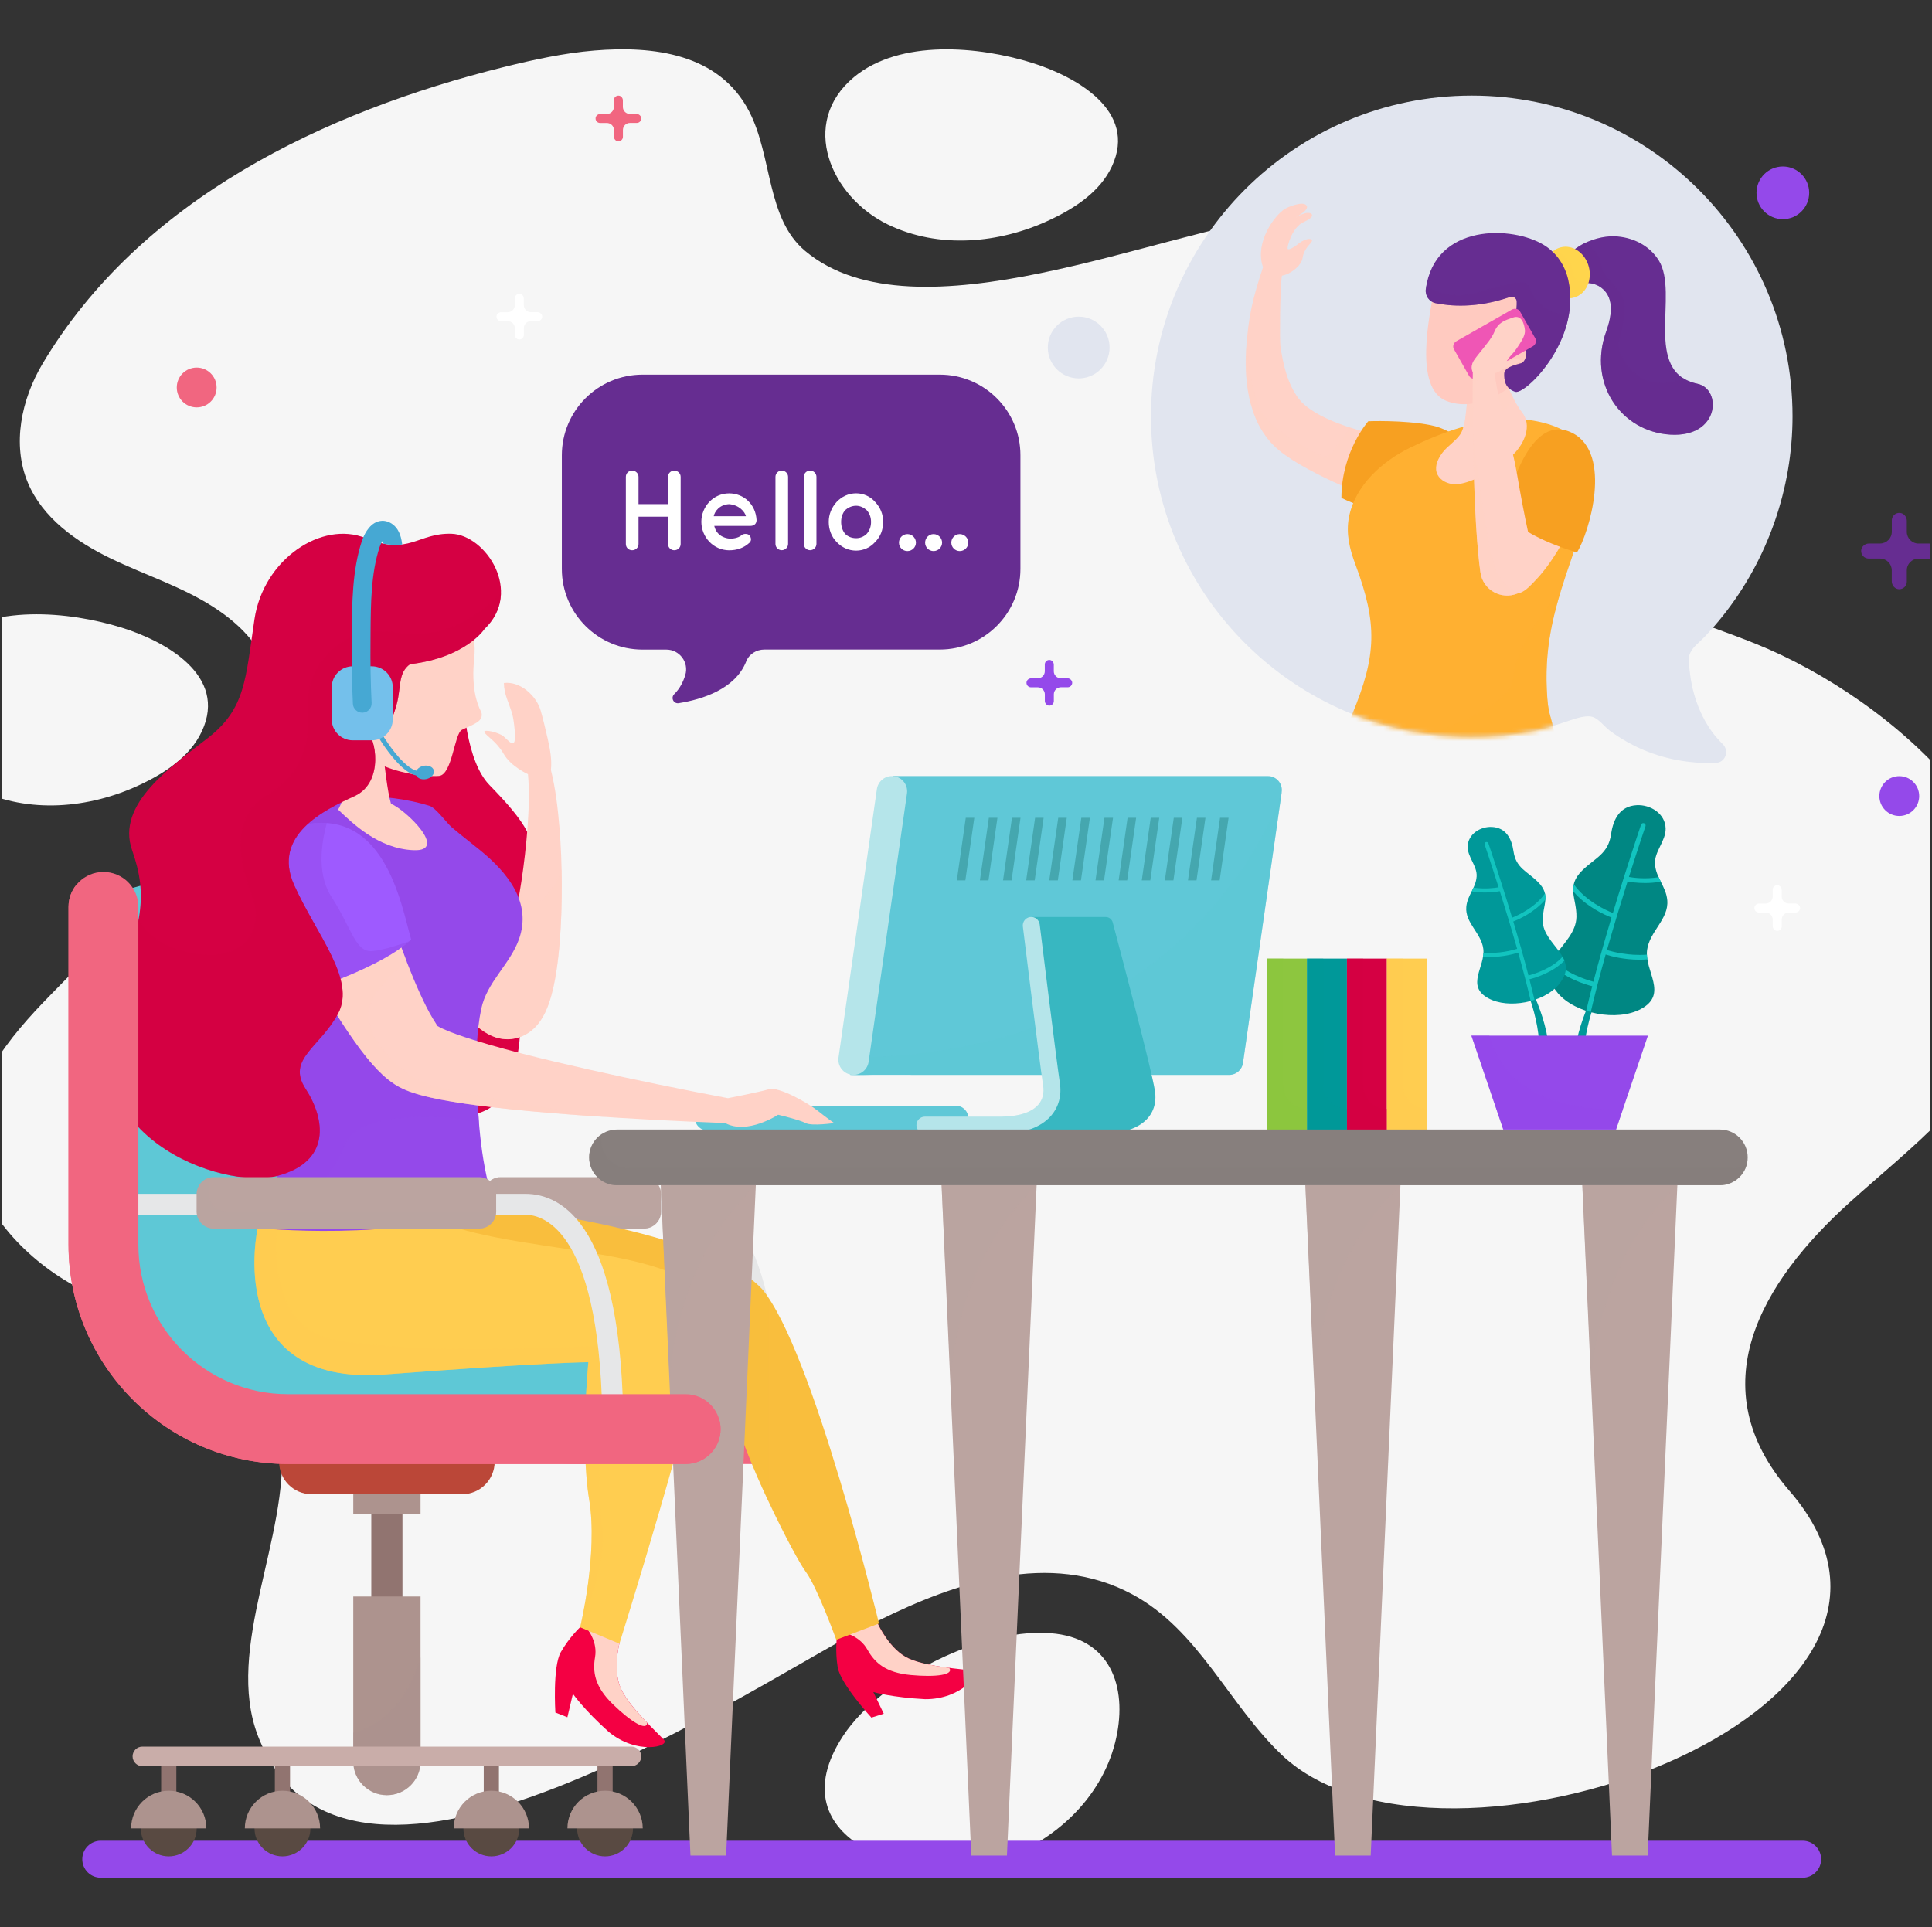 <?xml version="1.0" encoding="UTF-8"?> <svg xmlns="http://www.w3.org/2000/svg" width="421" height="420" viewBox="0 0 421 420" fill="none"><rect x="0" y="0" width="421" height="420" fill="#333333" stroke="none"/><g clip-path="url(#clip0_4510_10606)"><g clip-path="url(#clip1_4510_10606)"><path d="M382.549 140.3C370.299 135.36 357.229 131.93 346.379 124.4C318.169 104.83 343.709 62.77 310.279 49.82C300.749 46.13 290.189 46.05 280.019 47.13C253.299 49.97 199.539 74.84 175.469 54.71C166.959 47.59 168.349 34.14 163.249 24.29C156.679 11.6 142.279 9.97 129.519 11.02C122.889 11.57 116.299 13.01 109.829 14.61C70.719 24.3 30.589 43.45 9.269 79.28C4.649 87.04 2.579 96.87 6.069 105.2C9.279 112.88 16.579 118.06 24.069 121.69C31.559 125.32 39.619 127.84 46.599 132.36C70.459 147.81 57.009 169.84 41.719 185.46C31.449 195.95 21.189 206.45 10.919 216.94C2.109 225.94 -7.611 237.35 -6.241 250.85C-4.981 263.29 5.299 274.09 15.729 279.95C33.329 289.83 58.979 288.78 61.299 314.46C63.139 334.9 48.789 359.22 56.249 378.45C75.739 428.67 165.009 366.3 191.339 353.26C208.309 344.85 228.739 337.84 246.709 347.47C261.209 355.23 267.789 371.55 279.339 382.51C313.799 415.19 431.989 373.48 389.929 324.92C370.409 302.38 383.509 279.66 403.189 261.95C416.529 249.94 431.999 238.58 437.919 221.64C450.649 185.29 412.389 152.32 382.549 140.3Z" fill="#F6F6F6"></path><path d="M224.86 13.691C234.39 16.661 247.95 24.141 242.29 36.271C239.7 41.811 234.21 45.391 228.67 47.981C217.75 53.091 204.5 54.311 193.41 48.901C181.03 42.871 174.06 26.831 186.08 16.821C196.11 8.481 213.34 10.101 224.86 13.691Z" fill="#F6F6F6"></path><path d="M26.559 136.81C36.089 139.78 49.649 147.26 43.989 159.39C41.399 164.93 35.909 168.51 30.369 171.1C19.449 176.21 6.199 177.43 -4.891 172.02C-17.271 165.99 -24.241 149.95 -12.221 139.94C-2.181 131.6 15.039 133.22 26.559 136.81Z" fill="#F6F6F6"></path><path d="M230.068 356.069C242.638 357.639 245.778 368.679 243.008 379.739C239.928 392.029 229.668 401.469 217.848 405.359C199.418 411.419 168.678 401.249 183.718 378.339C191.988 365.739 214.898 354.179 230.068 356.069Z" fill="#F6F6F6"></path><path d="M392.81 409.24H21.96C19.73 409.24 17.93 407.44 17.93 405.21C17.93 402.98 19.73 401.18 21.96 401.18H392.81C395.04 401.18 396.84 402.98 396.84 405.21C396.84 407.43 395.04 409.24 392.81 409.24Z" fill="#9449EA"></path><path d="M368.289 142.36C368.899 140.96 370.299 140.02 371.499 138.75C372.869 137.3 374.179 135.8 375.419 134.24C385.219 121.93 390.609 106.47 390.609 90.74C390.609 52.14 359.319 20.84 320.709 20.84C282.109 20.84 250.809 52.13 250.809 90.74C250.809 129.34 282.099 160.64 320.709 160.64C325.429 160.64 330.149 160.16 334.779 159.21C336.819 158.79 338.779 158.08 340.759 157.46C342.429 156.94 345.179 155.78 346.949 156.23C348.309 156.57 349.679 158.44 350.829 159.29C352.459 160.49 354.189 161.56 355.999 162.47C361.509 165.24 367.719 166.5 373.869 166.28C375.979 166.21 376.909 163.65 375.389 162.17C371.849 158.73 369.699 154.11 368.679 149.32C368.319 147.63 368.159 145.95 368.009 144.24C367.939 143.51 368.059 142.9 368.289 142.36Z" fill="#E1E5EF"></path><mask id="mask0_4510_10606" style="mask-type:luminance" maskUnits="userSpaceOnUse" x="250" y="20" width="141" height="147"><path d="M368.289 142.36C368.899 140.96 370.299 140.02 371.499 138.75C372.869 137.3 374.179 135.8 375.419 134.24C385.219 121.93 390.609 106.47 390.609 90.74C390.609 52.14 359.319 20.84 320.709 20.84C282.109 20.84 250.809 52.13 250.809 90.74C250.809 129.34 282.099 160.64 320.709 160.64C325.429 160.64 330.149 160.16 334.779 159.21C336.819 158.79 338.779 158.08 340.759 157.46C342.429 156.94 345.179 155.78 346.949 156.23C348.309 156.57 349.679 158.44 350.829 159.29C352.459 160.49 354.189 161.56 355.999 162.47C361.509 165.24 367.719 166.5 373.869 166.28C375.979 166.21 376.909 163.65 375.389 162.17C371.849 158.73 369.699 154.11 368.679 149.32C368.319 147.63 368.159 145.95 368.009 144.24C367.939 143.51 368.059 142.9 368.289 142.36Z" fill="white"></path></mask><g mask="url(#mask0_4510_10606)"><path d="M340.138 59.971C340.038 54.451 347.158 51.351 351.768 51.501C355.638 51.631 359.358 53.401 361.448 56.731C366.008 64.021 357.768 81.101 369.918 83.651C375.218 84.771 374.788 95.361 363.988 94.731C353.178 94.091 345.958 83.501 349.998 72.261C351.088 69.221 351.978 65.031 348.988 62.741C347.368 61.501 344.998 61.331 343.208 62.331C342.698 62.621 342.138 63.011 341.568 62.861C341.158 62.751 340.868 62.391 340.668 62.011C340.318 61.341 340.148 60.651 340.138 59.971Z" fill="#662D91"></path><path opacity="0.5" d="M369.917 83.651C368.647 83.381 367.617 82.951 366.757 82.391C357.477 86.611 352.007 77.371 352.787 74.341C353.577 71.281 355.277 66.391 352.607 63.231C349.927 60.071 349.137 59.281 348.717 56.971C348.377 55.111 346.387 53.521 345.397 52.951C343.417 53.911 341.667 55.321 340.777 57.141C341.497 57.731 342.057 58.311 342.197 58.851C342.397 59.641 342.817 60.861 343.317 62.281C345.087 61.351 347.397 61.521 348.987 62.741C351.977 65.031 351.087 69.221 349.997 72.261C345.967 83.491 353.177 94.091 363.987 94.731C374.787 95.371 375.217 84.771 369.917 83.651Z" fill="#662D91"></path><path d="M346.229 58.191C346.999 61.221 345.499 64.211 342.879 64.871C340.259 65.531 337.519 63.621 336.749 60.591C335.979 57.561 337.479 54.571 340.099 53.911C342.719 53.241 345.459 55.161 346.229 58.191Z" fill="#FFD54C"></path><path opacity="0.5" d="M342.878 64.87C344.668 64.42 345.908 62.87 346.288 60.97C345.038 61.72 343.188 61.49 342.878 59.39C342.528 57.03 340.178 55.17 339.098 54.32C337.128 55.41 336.098 57.98 336.758 60.59C337.518 63.62 340.258 65.53 342.878 64.87Z" fill="#FFD54C"></path><path d="M310.089 105.84C310.979 104.56 311.759 103.19 312.179 101.69C313.599 96.55 310.609 96.68 306.659 96.061C303.439 95.55 300.269 94.921 297.239 94.091C293.099 93.001 285.769 90.501 283.049 86.951C280.549 83.68 279.569 79.341 279.009 75.341C278.859 74.3 278.899 63.011 279.339 60.09C280.179 59.92 280.779 59.6 280.779 59.6C280.779 59.6 283.559 58.27 283.869 56.1C283.999 55.2 284.459 54.38 284.999 53.66C285.309 53.24 286.489 52.35 285.529 52.1C284.899 51.941 283.679 52.531 283.209 52.92C282.139 53.8 280.679 54.7 280.579 54.181C280.479 53.66 281.589 49.49 284.079 48.401C286.569 47.31 286.119 46.45 285.089 46.391C284.059 46.331 282.339 47.401 282.339 47.401C282.979 46.941 285.539 45.63 284.619 44.7C283.779 43.84 280.699 45.081 279.959 45.55C277.709 46.971 273.469 52.791 275.139 57.98C275.169 58.05 275.209 58.1 275.249 58.16C272.989 65.02 271.999 68.921 271.549 76.38C271.369 80.1 271.489 83.981 272.579 88.061C273.139 90.091 273.939 92.191 275.249 94.201C275.919 95.201 276.669 96.171 277.559 97.061C278.419 97.93 279.539 98.82 280.299 99.311C283.679 101.74 289.589 104.63 293.029 106.09C296.479 107.56 299.939 108.77 303.419 109.82C306.129 110.65 308.079 108.61 309.599 106.54C309.749 106.32 309.919 106.08 310.089 105.84Z" fill="#FFD2C7"></path><path opacity="0.5" d="M294.208 93.201C292.218 95.651 289.768 100.201 288.288 99.441C286.378 98.471 280.348 95.861 276.088 91.321C271.858 86.821 271.778 73.341 271.778 73.131C271.678 74.151 271.588 75.231 271.518 76.401C271.338 80.121 271.458 84.001 272.548 88.081C273.108 90.111 273.908 92.211 275.218 94.221C275.888 95.221 276.638 96.191 277.528 97.081C278.388 97.951 279.508 98.841 280.268 99.331C283.648 101.761 289.558 104.651 292.998 106.111C295.198 107.051 297.398 107.871 299.598 108.621C301.268 107.221 302.548 105.791 302.978 104.531C304.148 101.131 303.778 97.661 303.038 95.421C301.058 95.041 299.108 94.601 297.218 94.091C296.338 93.861 295.308 93.561 294.208 93.201Z" fill="#FFD2C7"></path><path d="M318.969 96.829C317.159 94.6 314.509 93.189 311.689 92.65C305.759 91.499 298.159 91.809 298.159 91.809C298.159 91.809 292.309 98.379 292.309 108.52C298.109 111.4 308.619 113.65 312.449 112.93C320.069 111.5 324.099 103.15 318.969 96.829Z" fill="#F7A021"></path><path d="M293.166 170.751C293.016 170.591 292.896 170.391 292.816 170.151C291.816 167.051 293.466 158.561 294.686 155.611C299.966 142.811 300.216 136.001 295.336 122.971C294.096 119.661 293.266 116.291 293.946 112.751C295.276 105.801 301.216 100.511 307.326 97.541C314.286 94.161 322.286 91.271 330.066 91.331C334.206 91.361 339.076 92.441 342.496 94.891C345.666 97.161 345.206 101.771 345.096 105.461C344.936 111.041 344.246 116.551 342.416 121.851C339.016 131.661 336.586 139.671 337.056 150.211C337.336 156.601 337.966 154.961 338.916 161.281C339.836 167.381 341.986 171.151 334.606 171.301C327.256 171.451 319.876 171.341 312.526 171.341C306.256 171.341 304.376 171.341 298.106 171.341C296.546 171.331 294.156 171.801 293.166 170.751Z" fill="#FFB031"></path><path d="M319.946 80.689C320.036 83.079 319.906 85.51 319.656 87.879C319.446 89.829 319.336 92.34 318.496 94.139C317.716 95.82 315.496 97.07 314.326 98.65C313.406 99.889 312.626 101.449 313.046 102.929C313.456 104.379 314.956 105.309 316.446 105.489C317.936 105.659 319.436 105.209 320.836 104.659C324.156 103.369 327.286 101.509 329.816 98.99C332.116 96.7 333.966 92.74 331.636 89.82C329.486 87.129 326.626 79.969 326.626 78.299C326.626 76.629 319.946 80.689 319.946 80.689Z" fill="#FFD2C7"></path><path d="M343.338 101.711C343.308 101.671 343.268 101.641 343.238 101.601C341.958 100.201 340.508 98.871 338.748 98.311C332.958 96.501 331.018 105.631 329.428 109.771C327.878 113.801 326.668 118.051 324.878 121.971C323.008 126.061 327.448 129.651 330.688 129.341C332.078 129.211 333.438 127.681 334.358 126.731C336.258 124.791 337.878 122.551 339.318 120.221C341.078 117.361 342.558 114.291 343.618 111.071C344.758 107.641 345.878 104.601 343.338 101.711Z" fill="#FFD2C7"></path><path d="M343.647 120.401C343.647 120.401 330.537 116.791 327.707 111.031C329.417 105.541 333.877 89.871 342.667 94.381C351.457 98.891 346.297 116.151 343.647 120.401Z" fill="#F7A021"></path><path opacity="0.5" d="M329.747 86.721C329.027 85.311 328.327 83.741 327.787 82.311L325.697 80.221L319.977 82.771C319.957 84.481 319.847 86.191 319.667 87.881C319.487 89.601 319.377 91.751 318.777 93.471C326.067 92.231 328.757 88.871 329.747 86.721Z" fill="#FFD2C7"></path><path d="M313.57 60.09C313.06 61.08 312.68 62.18 312.47 63.37C311.49 68.79 308.04 84.58 315.18 87.38C322.89 90.4 332.62 83.36 335.97 75.98C338.72 70.24 340.47 61.55 335.14 56.68C328.88 50.95 317.43 52.57 313.57 60.09Z" fill="#FFCAC0"></path><path d="M341.746 61.02C341.046 57.91 339.256 55.18 336.556 53.48C329.666 49.13 312.606 48.62 310.696 63.02C310.506 64.45 311.436 65.79 312.846 66.08C315.906 66.71 321.756 67.26 329.056 64.72C329.746 64.48 330.486 64.98 330.506 65.72C330.636 69.29 328.686 74.73 327.796 76.01C326.776 77.48 329.826 76.49 331.406 75.53C332.986 74.57 333.026 78.77 331.406 79.19C329.786 79.61 327.826 80.16 327.796 81.43C327.766 82.69 327.876 84.65 330.206 85.39C332.336 86.06 344.676 74.15 341.746 61.02Z" fill="#662D91"></path><path opacity="0.5" d="M293.167 170.75C294.157 171.8 296.537 171.33 298.097 171.33C304.367 171.33 306.247 171.33 312.517 171.33C319.877 171.33 327.247 171.44 334.597 171.29C341.977 171.14 339.837 167.38 338.907 161.27C337.947 154.95 337.327 156.59 337.047 150.2C336.697 142.23 337.997 135.71 340.127 128.76C340.127 128.76 330.267 139.82 329.737 147.72C329.247 155.03 308.197 162.33 292.777 163.82C292.447 166.35 292.377 168.78 292.817 170.14C292.897 170.39 293.017 170.59 293.167 170.75Z" fill="#FFB031"></path><path opacity="0.5" d="M333.436 62.971C332.916 60.691 330.476 61.161 322.566 63.601C316.506 65.461 312.496 63.411 310.826 62.261C310.786 62.511 310.736 62.761 310.696 63.021C310.506 64.451 311.436 65.791 312.846 66.081C315.906 66.711 321.756 67.261 329.056 64.721C329.746 64.481 330.486 64.981 330.506 65.721C330.636 69.291 328.686 74.731 327.796 76.011C326.776 77.481 329.826 76.491 331.406 75.531C332.986 74.571 333.026 78.771 331.406 79.191C329.786 79.611 327.826 80.161 327.796 81.431C327.766 82.691 327.876 84.651 330.206 85.391C331.946 85.941 340.636 77.941 341.986 67.761C338.696 70.051 333.926 65.121 333.436 62.971Z" fill="#662D91"></path><path d="M331.227 67.891L334.557 73.741C334.897 74.341 334.637 75.131 333.977 75.501L321.957 82.351C321.297 82.731 320.487 82.551 320.147 81.951L316.817 76.101C316.477 75.501 316.737 74.711 317.397 74.341L329.417 67.491C330.077 67.121 330.887 67.301 331.227 67.891Z" fill="#EF56B5"></path><path d="M334.506 122.161C334.496 122.141 334.496 122.121 334.486 122.101C333.936 120.191 333.476 118.141 333.016 116.111C332.116 112.011 331.346 107.801 330.616 103.591C329.196 95.261 326.806 89.661 325.686 81.331C325.816 81.301 325.936 81.271 326.056 81.241C326.556 81.121 326.946 80.781 327.386 80.521C327.876 80.231 328.406 79.951 328.966 79.841C329.916 79.651 331.316 78.741 331.316 78.741C331.316 78.741 331.096 77.791 330.106 78.201C329.366 78.511 328.676 78.641 328.316 78.701C328.456 78.511 328.616 78.331 328.746 78.121C329.046 77.611 329.536 77.201 329.906 76.731C330.316 76.221 330.686 75.681 331.036 75.131C331.586 74.261 332.406 73.031 332.296 71.941C332.136 70.451 331.516 68.571 329.706 69.201C327.906 69.831 326.496 70.221 325.626 72.341C324.766 74.461 321.626 77.591 320.976 78.931C320.466 79.981 320.786 80.831 320.946 81.151C320.846 89.771 320.956 95.861 321.206 104.541C321.356 108.911 321.526 113.291 321.866 117.731C322.056 119.961 322.236 122.191 322.556 124.501C322.566 124.571 322.576 124.651 322.586 124.721C323.086 128.551 327.116 130.841 330.676 129.351L331.116 129.171C333.856 128.021 335.256 125.031 334.506 122.161Z" fill="#FFD2C7"></path><path opacity="0.5" d="M320.946 81.14C320.906 84.45 320.906 87.38 320.926 90.24C320.936 90.19 321.496 85.42 321.566 83.84C321.616 82.91 322.126 82.33 322.716 81.68C323.226 81.11 322.326 80.64 321.956 80.22C321.296 79.48 324.426 74.35 324.426 74.34C323.156 76.1 321.446 77.96 320.976 78.91C320.476 79.97 320.786 80.82 320.946 81.14Z" fill="#FFD2C7"></path><path opacity="0.5" d="M326.438 125.34C324.208 122.4 321.018 95.109 320.988 94.769C321.038 97.82 321.118 100.96 321.218 104.53C321.368 108.9 321.538 113.28 321.878 117.72C322.068 119.95 322.248 122.18 322.568 124.49C322.578 124.56 322.588 124.64 322.598 124.71C323.098 128.54 327.128 130.83 330.688 129.34L331.128 129.16C331.378 129.06 331.598 128.92 331.818 128.79C329.768 129.01 328.568 128.16 326.438 125.34Z" fill="#FFD2C7"></path></g><path d="M167.62 314.519C166.36 314.519 165.34 313.499 165.34 312.239C165.34 268.179 152.49 264.759 148.56 264.759H88.26C87.001 264.759 85.981 263.739 85.981 262.479C85.981 261.219 87.001 260.199 88.26 260.199H148.56C156.53 260.199 169.91 266.959 169.91 312.239C169.9 313.489 168.88 314.519 167.62 314.519Z" fill="#E6E7E8"></path><path d="M140.372 267.759H109.102C107.072 267.759 105.422 266.109 105.422 264.079V260.239C105.422 258.209 107.072 256.559 109.102 256.559H140.372C142.402 256.559 144.052 258.209 144.052 260.239V264.079C144.052 266.109 142.402 267.759 140.372 267.759Z" fill="#BBA4A0"></path><path opacity="0.5" d="M143.5 265.04H112.38C110.3 265.04 108.62 263.36 108.62 261.28V257.6C108.62 257.25 108.68 256.92 108.77 256.6C106.89 256.8 105.41 258.38 105.41 260.32V264C105.41 266.08 107.09 267.76 109.17 267.76H140.29C142.02 267.76 143.46 266.59 143.9 265C143.76 265.01 143.63 265.04 143.5 265.04Z" fill="#BBA4A0"></path><path d="M166.971 319.079H125.951C99.591 319.079 78.141 297.629 78.141 271.269V197.649C78.141 193.449 81.551 190.039 85.751 190.039C89.951 190.039 93.361 193.449 93.361 197.649V271.269C93.361 289.239 107.981 303.859 125.951 303.859H166.971C171.171 303.859 174.581 307.269 174.581 311.469C174.571 315.679 171.171 319.079 166.971 319.079Z" fill="#F16680"></path><path d="M166.331 299.309C162.281 292.699 153.811 286.019 136.151 286.019H112.661C98.221 286.019 86.521 274.319 86.521 259.879V197.699C86.521 196.499 85.831 195.419 84.751 194.909C81.271 193.249 72.391 190.039 55.971 190.039C39.151 190.039 28.571 193.409 24.471 195.029C23.291 195.489 22.531 196.629 22.531 197.889V274.199C22.531 295.199 39.551 312.219 60.551 312.219H158.981C165.611 312.229 169.791 304.969 166.331 299.309Z" fill="#5FC8D7"></path><path opacity="0.5" d="M136.151 286.028H112.661C98.221 286.028 86.521 274.328 86.521 259.888V222.838C86.521 222.838 82.321 232.428 75.491 232.428C68.661 232.428 68.771 208.158 59.181 208.158C49.581 208.158 51.001 232.428 42.861 232.428C34.721 232.428 30.141 224.248 30.141 224.248C30.141 224.248 25.011 225.768 22.531 235.888V262.358C25.041 277.338 31.171 293.488 40.551 301.298C54.101 312.588 99.531 310.608 124.731 310.608C149.931 310.608 159.361 306.088 162.191 302.988C163.531 301.508 163.991 298.648 163.371 295.458C158.571 290.328 150.331 286.028 136.151 286.028Z" fill="#5FC8D7"></path><path d="M208.32 241H154.11C152.63 241 151.43 242.2 151.43 243.68C151.43 245.16 152.63 246.36 154.11 246.36H208.32C209.8 246.36 211 245.16 211 243.68C211 242.21 209.8 241 208.32 241Z" fill="#5FC8D7"></path><path d="M276.289 169.141H194.609L185.309 234.271H267.849C269.359 234.271 270.639 233.161 270.859 231.661L279.299 172.611C279.559 170.781 278.139 169.141 276.289 169.141Z" fill="#5FC8D7"></path><path d="M212.31 178.23H210.45L208.5 191.88H210.36L212.31 178.23Z" fill="#45A7AF"></path><path d="M215.481 178.23L213.531 191.88H215.401L217.351 178.23H215.481Z" fill="#45A7AF"></path><path d="M220.52 178.23L218.57 191.88H220.43L222.38 178.23H220.52Z" fill="#45A7AF"></path><path d="M225.559 178.23L223.609 191.88H225.469L227.419 178.23H225.559Z" fill="#45A7AF"></path><path d="M230.601 178.23L228.641 191.88H230.511L232.461 178.23H230.601Z" fill="#45A7AF"></path><path d="M235.63 178.23L233.68 191.88H235.55L237.5 178.23H235.63Z" fill="#45A7AF"></path><path d="M240.669 178.23L238.719 191.88H240.579L242.539 178.23H240.669Z" fill="#45A7AF"></path><path d="M245.712 178.23L243.762 191.88H245.622L247.572 178.23H245.712Z" fill="#45A7AF"></path><path d="M250.751 178.23L248.801 191.88H250.661L252.611 178.23H250.751Z" fill="#45A7AF"></path><path d="M255.778 178.23L253.828 191.88H255.698L257.648 178.23H255.778Z" fill="#45A7AF"></path><path d="M260.821 178.23L258.871 191.88H260.731L262.681 178.23H260.821Z" fill="#45A7AF"></path><path d="M265.86 178.23L263.91 191.88H265.77L267.72 178.23H265.86Z" fill="#45A7AF"></path><path opacity="0.5" d="M185.849 230.491L185.309 234.281C189.189 234.611 193.539 233.631 198.659 234.281H267.849C269.359 234.281 270.639 233.171 270.859 231.671L279.299 172.621C279.299 172.611 261.649 229.661 185.849 230.491Z" fill="#5FC8D7"></path><path d="M217.84 247.071C226.34 247.071 230.12 243.021 229.31 237.761C228.5 232.501 224.52 199.861 224.52 199.861H240.94C241.66 199.861 242.29 200.341 242.47 201.031C244.03 206.911 250.96 233.091 251.67 237.761C252.48 243.021 248.7 247.071 240.2 247.071H217.84Z" fill="#38B7C1"></path><path d="M218.119 247.071H201.549C200.529 247.071 199.699 246.241 199.699 245.221C199.699 244.201 200.529 243.371 201.549 243.371H218.119C221.919 243.371 224.809 242.441 226.269 240.741C227.209 239.641 227.559 238.241 227.299 236.571C226.529 231.551 223.039 203.131 222.889 201.921C222.769 200.911 223.489 199.991 224.499 199.861C225.499 199.741 226.429 200.451 226.559 201.471C226.599 201.761 230.189 231.041 230.949 236.001C231.369 238.741 230.719 241.211 229.069 243.141C227.529 244.941 224.389 247.071 218.119 247.071Z" fill="#B5E5EA"></path><path d="M186.001 234.27C185.841 234.27 185.691 234.26 185.531 234.24C183.721 233.98 182.461 232.3 182.721 230.49L191.081 171.99C191.341 170.18 193.021 168.92 194.831 169.18C196.641 169.44 197.901 171.12 197.641 172.93L189.281 231.43C189.041 233.08 187.621 234.27 186.001 234.27Z" fill="#B5E5EA"></path><path d="M191.289 353.89C191.289 353.89 193.839 359.6 198.069 361.49C202.299 363.38 210.159 363.8 212.059 364.12C213.959 364.44 209.579 370.41 201.579 370.33C194.469 369.97 190.309 368.78 190.309 368.78L192.579 373.5L189.889 374.35C189.889 374.35 183.139 367 182.539 363.38C181.939 359.76 182.399 356.5 182.399 356.5C182.399 356.5 186.529 351.4 191.289 353.89Z" fill="#F40043"></path><path d="M198.069 361.489C193.839 359.599 191.289 353.889 191.289 353.889C189.009 352.699 186.869 353.249 185.259 354.149C184.619 354.799 184.219 355.419 184.289 355.939C184.289 355.939 187.429 356.679 189.009 359.519C190.589 362.349 192.939 364.559 198.459 365.069C203.969 365.579 207.939 365.039 206.849 363.519C203.909 363.139 200.429 362.539 198.069 361.489Z" fill="#FFD2C7"></path><path d="M107.87 263.001C107.87 263.001 153.82 267.901 166.07 280.971C177.09 294.031 191.54 353.841 191.54 353.841L182.23 357.391C182.23 357.391 178.04 345.841 175.59 342.581C173.14 339.311 161.99 317.551 159.54 306.411C157.09 295.271 155.82 295.711 155.82 295.711C155.82 295.711 123.61 294.041 101.97 285.881C96.66 283.431 83.57 263.011 83.57 263.011C83.57 263.011 103.52 262.461 107.87 263.001Z" fill="#F9BE3D"></path><path opacity="0.5" d="M159.53 306.4C160.73 311.88 164.04 319.93 167.39 327.08C167.39 316.61 167.39 292.79 167.39 282.74C166.94 282.08 166.5 281.48 166.06 280.96C163.84 278.59 160.51 276.5 156.56 274.65C155.93 275.4 155.5 275.96 155.4 276.1C155.18 276.43 155.81 286.8 156.49 296.39C157.11 297.44 158.13 300.02 159.53 306.4Z" fill="#F9BE3D"></path><path d="M134.97 358.22C134.97 358.22 133.37 364.26 135.47 368.39C137.57 372.52 143.42 377.78 144.7 379.22C145.98 380.66 138.82 382.55 132.64 377.46C127.33 372.71 124.84 369.17 124.84 369.17L123.64 374.27L121.02 373.24C121.02 373.24 120.39 363.28 122.2 360.09C124.01 356.9 126.41 354.65 126.41 354.65C126.41 354.65 132.83 353.3 134.97 358.22Z" fill="#F40043"></path><path d="M135.468 368.391C133.368 364.261 134.968 358.221 134.968 358.221C133.938 355.861 131.928 354.951 130.118 354.631C129.208 354.731 128.508 354.961 128.238 355.411C128.238 355.411 130.218 357.961 129.668 361.161C129.118 364.361 129.558 367.561 133.528 371.421C137.498 375.281 140.928 377.361 141.028 375.491C138.968 373.351 136.638 370.701 135.468 368.391Z" fill="#FFD2C7"></path><path d="M56.161 267.639C56.161 267.639 48.421 302.229 83.851 299.559C119.281 296.889 128.211 296.879 128.211 296.879C128.211 296.879 126.441 315.079 128.391 326.849C130.341 338.619 126.421 354.669 126.421 354.669L134.981 358.239C134.981 358.239 151.771 304.749 154.251 287.989C156.731 271.229 114.291 274.079 95.751 266.239C84.331 260.509 66.861 262.649 56.161 267.639Z" fill="#FFCD50"></path><path d="M92.401 135.231C97.201 136.491 100.541 140.881 100.601 145.841C100.691 153.521 101.661 165.961 106.661 171.101C114.141 178.781 118.181 184.111 115.381 190.311C112.571 196.511 107.231 206.651 111.141 212.551C115.051 218.451 114.151 238.141 105.801 242.011C97.451 245.891 67.431 249.581 68.722 224.171C70.011 198.761 68.472 200.281 61.632 188.491C54.801 176.691 57.602 171.911 64.072 163.371C70.541 154.841 71.251 151.641 69.882 145.381C68.772 140.281 80.242 132.031 92.401 135.231Z" fill="#DB0043"></path><path d="M121.909 180.32C121.549 176.17 121.099 172.04 120.049 167.82C120.299 165.55 119.839 163.13 119.329 160.93C118.869 158.92 118.389 156.87 117.819 154.88C116.909 151.68 113.379 148.41 109.799 148.86C109.839 151.37 110.909 153.22 111.599 155.53C111.989 156.84 112.519 161.3 111.989 161.83C111.469 162.35 110.809 161.44 109.759 160.52C108.709 159.6 105.169 158.81 105.559 159.6C105.949 160.39 108.179 161.57 109.759 164.32C111.329 167.07 115.049 168.74 115.049 168.74C115.389 172.48 115.229 176.46 114.949 180.38C114.659 184.31 114.199 188.25 113.609 192.15C113.019 196.05 112.289 199.92 111.389 203.68C111.019 205.21 110.609 206.7 110.179 208.15C109.039 205.82 107.949 203.31 106.909 200.8C105.189 196.61 103.559 192.27 102.009 187.91C100.239 182.91 94.659 180.4 89.739 182.4C84.619 184.49 82.439 190.56 85.059 195.43C87.379 199.73 89.779 203.96 92.349 208.23C94.569 211.85 96.809 215.42 99.679 219.11C100.429 220.05 101.179 220.97 102.129 221.97C102.379 222.22 102.589 222.46 102.859 222.72L103.729 223.52C103.989 223.77 104.439 224.11 104.799 224.38C105.119 224.64 105.689 225.01 106.249 225.32C106.649 225.55 107.689 226.12 109.009 226.36C109.629 226.49 110.329 226.53 111.029 226.5C111.719 226.47 112.379 226.32 113.009 226.14C114.189 225.76 115.139 225.17 115.769 224.65C116.099 224.38 116.409 224.1 116.629 223.87C116.869 223.62 117.109 223.36 117.269 223.14C118.009 222.2 118.429 221.42 118.779 220.7C119.129 219.97 119.379 219.32 119.609 218.68C120.459 216.17 120.869 213.97 121.219 211.77C121.559 209.59 121.789 207.46 121.959 205.34C122.299 201.11 122.419 196.95 122.409 192.79C122.409 188.61 122.249 184.47 121.909 180.32Z" fill="#FFD2C7"></path><path opacity="0.5" d="M113.019 226.111C114.199 225.731 115.149 225.141 115.779 224.621C116.109 224.351 116.419 224.071 116.639 223.841C116.879 223.591 117.119 223.331 117.279 223.111C118.019 222.171 118.439 221.391 118.789 220.671C119.139 219.941 119.389 219.291 119.619 218.651C120.469 216.141 120.879 213.941 121.229 211.741C121.569 209.561 121.799 207.431 121.969 205.311C122.309 201.081 122.429 196.921 122.419 192.761C122.419 191.661 122.399 190.561 122.369 189.461C121.129 193.061 118.839 195.961 117.439 196.591C116.259 197.121 114.499 196.031 113.159 194.871C112.659 197.841 112.069 200.781 111.379 203.651C111.009 205.181 110.599 206.671 110.169 208.121C109.029 205.791 107.939 203.281 106.899 200.771C106.169 198.991 105.459 197.171 104.769 195.351C101.759 196.441 98.789 197.531 98.389 197.721C97.559 198.111 96.699 212.141 96.569 213.121C96.539 213.321 96.619 214.051 96.749 215.071C97.659 216.401 98.619 217.731 99.669 219.081C100.419 220.021 101.169 220.941 102.119 221.941C102.369 222.191 102.579 222.431 102.849 222.691L103.719 223.491C103.979 223.741 104.429 224.081 104.789 224.351C105.109 224.611 105.679 224.981 106.239 225.291C106.639 225.521 107.679 226.091 108.999 226.331C109.619 226.461 110.319 226.501 111.019 226.471C111.719 226.441 112.379 226.291 113.019 226.111Z" fill="#FFD2C7"></path><path d="M93.6 175.63C84.78 172.84 69.37 172.18 61.5 177.36C52.14 183.53 52.91 194.79 56.51 204.11C60.55 214.58 66.64 226.96 64.71 238.46C61.86 255.51 56.15 267.64 56.15 267.64C56.15 267.64 86.4 270.81 107.86 263C104.83 254.26 104.12 244.2 103.89 235.03C103.76 230 103.83 224.81 104.87 219.87C106.11 214.02 111.08 210.24 113.07 204.75C115.99 196.68 110.51 190.11 104.65 185.33C102.59 183.65 100.48 182.04 98.46 180.32C97.27 179.29 94.98 176.07 93.6 175.63Z" fill="#9449EA"></path><path opacity="0.5" d="M103.92 235.741C97.31 233.061 86.58 228.021 83.38 223.471C78.89 217.081 66.12 220.891 66.12 220.891C66.12 220.891 65.41 223.181 64.32 226.711C65.1 230.661 65.37 234.611 64.72 238.471C61.87 255.521 56.16 267.651 56.16 267.651C56.16 267.651 57.74 267.811 60.42 267.981C63.66 265.011 72.89 256.171 74.7 250.431C76.9 243.441 88.68 243.301 95.46 243.471C98.55 243.551 101.82 244.161 104.39 244.741C104.14 241.701 104 238.681 103.92 235.741Z" fill="#9449EA"></path><path d="M104.789 155.021C103.919 153.361 102.659 149.751 103.339 143.451C104.549 132.201 94.259 123.761 83.299 126.231C79.999 126.971 77.549 128.511 75.759 130.561C71.129 135.871 70.949 144.591 71.809 151.741C73.829 168.641 92.809 169.391 95.679 169.111C98.549 168.821 98.999 159.941 100.629 159.081C101.619 158.561 103.299 158.001 104.359 157.121C104.979 156.601 105.169 155.731 104.789 155.021Z" fill="#FFD2C7"></path><path d="M178.181 242.081C176.051 240.381 169.671 236.761 167.541 237.401C165.411 238.041 158.631 239.351 158.631 239.351C148.601 237.451 138.551 235.401 128.611 233.171C123.641 232.051 118.691 230.891 113.801 229.641C108.941 228.381 104.051 227.041 99.611 225.471C98.511 225.081 97.451 224.661 96.531 224.241C96.071 224.031 95.661 223.821 95.341 223.631C95.051 223.451 94.851 223.281 95.061 223.351C95.231 223.411 95.101 223.251 94.941 222.991C94.781 222.741 94.561 222.411 94.331 222.021C93.871 221.261 93.361 220.341 92.871 219.361C90.881 215.411 89.051 210.821 87.351 206.231C85.351 200.771 83.461 195.121 81.701 189.461C79.741 183.161 72.921 179.781 66.741 182.081C60.301 184.481 57.421 191.951 60.541 198.071C60.991 198.951 61.451 199.841 61.901 200.721C64.331 205.401 66.831 210.041 69.501 214.681C72.201 219.321 74.961 223.901 78.441 228.601C79.331 229.781 80.271 230.971 81.391 232.221C81.951 232.841 82.561 233.491 83.281 234.161C84.001 234.831 84.821 235.551 86.031 236.341C87.291 237.141 88.251 237.521 89.131 237.861C89.991 238.181 90.771 238.421 91.531 238.631C93.031 239.051 94.431 239.351 95.801 239.621C101.261 240.661 106.431 241.251 111.641 241.801C116.831 242.331 121.991 242.751 127.151 243.121C137.461 243.851 147.731 244.381 158.031 244.771C162.841 247.391 169.561 242.961 169.561 242.961C169.561 242.961 174.191 244.051 175.551 244.771C176.911 245.491 181.781 244.771 181.781 244.771C181.781 244.771 180.311 243.791 178.181 242.081Z" fill="#FFD2C7"></path><path d="M76.52 160.809C76.24 162.399 76.52 171.509 73.68 176.449C76.68 179.289 82.37 184.979 90.11 185.299C97.85 185.619 88.37 176.449 85.21 175.189C84.42 172.659 83.76 166.339 83.38 163.339C83 160.329 76.52 160.809 76.52 160.809Z" fill="#FFD2C7"></path><path opacity="0.5" d="M91.611 235.64C86.171 232.84 80.081 226.26 80.281 220.88C80.441 216.57 86.311 211.47 88.641 209.61C88.211 208.49 87.781 207.36 87.361 206.24C86.461 203.79 85.591 201.29 84.741 198.78C81.131 198.54 77.131 198.5 76.691 198.5C76.201 198.5 70.071 203 65.211 206.95C66.611 209.54 68.041 212.11 69.521 214.69C72.221 219.33 74.981 223.91 78.461 228.61C79.351 229.79 80.291 230.98 81.411 232.23C81.971 232.85 82.581 233.5 83.301 234.17C84.021 234.84 84.841 235.56 86.051 236.35C87.311 237.15 88.271 237.53 89.151 237.87C90.011 238.19 90.791 238.43 91.551 238.64C93.051 239.06 94.451 239.36 95.821 239.63C101.281 240.67 106.451 241.26 111.661 241.81C116.851 242.34 122.011 242.76 127.171 243.13C128.821 243.25 130.481 243.35 132.131 243.46C130.171 243.18 96.901 238.36 91.611 235.64Z" fill="#FFD2C7"></path><path d="M64.211 180.25C83.681 174.56 87.401 197.1 89.591 204.75C83.461 210.66 67.711 215.69 67.711 215.69C67.711 215.69 48.051 191.01 64.211 180.25Z" fill="#9E5AFF"></path><path opacity="0.5" d="M89.139 205.15C86.839 205.99 83.419 207.1 81.139 207.29C77.419 207.6 76.679 202.35 72.279 195.56C68.519 189.77 70.529 182.1 71.209 179.38C69.129 179.23 66.809 179.47 64.199 180.24C48.039 191.01 67.699 215.68 67.699 215.68C67.699 215.68 82.739 210.88 89.139 205.15Z" fill="#9449EA"></path><path d="M105.542 137.12C105.542 137.12 101.522 143.33 89.342 144.76C86.712 146.67 87.432 149.77 86.482 153.35C85.522 156.93 84.862 157.98 83.392 157.39C81.922 156.8 82.312 152.28 81.722 150.21C81.132 148.15 77.592 148.34 76.802 150.5C76.012 152.66 76.212 158.17 79.752 159.35C81.912 160.43 83.802 170.51 77.272 173.5C70.742 176.49 59.172 181.98 64.122 192.93C69.072 203.89 77.592 213.47 73.692 220.87C69.782 228.27 62.362 230.8 66.602 237.31C70.842 243.82 72.272 253.17 60.422 256.28C48.572 259.38 14.992 247.87 24.892 217.4C30.902 201.41 32.312 195.33 28.782 185.29C25.252 175.25 37.262 167.13 45.392 160.77C53.522 154.4 53.492 148.04 55.452 134.96C57.412 121.88 70.132 113.4 79.682 117.29C89.222 121.18 90.992 116.1 98.412 116.34C105.832 116.59 114.082 129.01 105.542 137.12Z" fill="#D50043"></path><path opacity="0.5" d="M105.54 137.12C108.08 134.71 109.13 131.92 109.16 129.18C106.17 132.39 97.98 139.76 86.97 137.92C73 135.57 66.58 146.53 67.05 154.04C67.52 161.55 66.45 168.27 57.83 173.51C49.21 178.76 53.05 190.45 55.09 195.75C57.13 201.05 54.68 208.99 44.09 207.97C36.45 207.23 32.31 204.16 30.22 200.29C29.44 204.8 27.65 210.06 24.88 217.42C14.98 247.9 48.56 259.41 60.41 256.3C72.26 253.19 70.83 243.85 66.59 237.33C62.35 230.82 69.77 228.29 73.68 220.89C77.59 213.49 69.06 203.9 64.11 192.95C59.16 181.99 70.73 176.51 77.26 173.52C83.79 170.53 81.9 160.45 79.74 159.37C76.2 158.19 76 152.69 76.79 150.52C77.58 148.35 81.12 148.16 81.71 150.23C82.3 152.29 81.91 156.82 83.38 157.41C84.85 158 85.52 156.95 86.47 153.37C87.42 149.79 86.71 146.69 89.33 144.78C101.51 143.32 105.54 137.12 105.54 137.12Z" fill="#D50043"></path><path d="M91.098 169.071C91.078 169.071 91.058 169.071 91.038 169.071C86.688 168.561 81.498 159.081 81.278 158.671C81.148 158.421 81.238 158.111 81.488 157.981C81.728 157.851 82.048 157.941 82.178 158.191C83.598 160.811 87.978 167.691 91.158 168.061C91.438 168.091 91.638 168.351 91.608 168.631C91.578 168.881 91.358 169.071 91.098 169.071Z" fill="#46A8D3"></path><path d="M94.54 167.94C94.71 168.74 93.97 169.57 92.89 169.8C91.81 170.03 90.8 169.57 90.63 168.77C90.46 167.97 91.2 167.14 92.28 166.91C93.36 166.69 94.37 167.15 94.54 167.94Z" fill="#46A8D3"></path><path d="M81.019 145.221H76.859C74.339 145.221 72.289 147.271 72.289 149.791V156.781C72.289 159.301 74.339 161.351 76.859 161.351H81.019C83.539 161.351 85.589 159.301 85.589 156.781V149.791C85.589 147.271 83.549 145.221 81.019 145.221Z" fill="#74C0EB"></path><path d="M80.749 137.92C80.799 131.57 80.839 124.99 82.709 119.27C82.889 118.73 83.119 118.27 83.329 117.95C83.379 118.08 83.429 118.27 83.479 118.49C83.479 118.49 85.969 118.99 87.619 118.67C87.619 118.61 87.619 118.56 87.619 118.5C87.369 116.54 86.729 115.18 85.649 114.34C84.649 113.56 83.489 113.32 82.389 113.66C80.239 114.32 79.189 116.91 78.829 118C76.759 124.33 76.709 131.53 76.669 137.89L76.659 139.61C76.609 144.52 76.689 149.02 76.899 153.39C76.949 154.48 77.859 155.33 78.939 155.33C78.969 155.33 79.009 155.33 79.039 155.33C80.169 155.28 81.039 154.32 80.979 153.19C80.769 148.91 80.689 144.48 80.739 139.65L80.749 137.92Z" fill="#46A8D3"></path><path opacity="0.5" d="M132.131 293.15C128.671 293.56 116.281 293.83 116.281 293.83C116.281 293.83 87.451 294.91 72.491 291.88C57.531 288.84 60.421 267.97 60.421 267.97C60.331 267.33 60.111 266.73 59.791 266.17C58.521 266.63 57.291 267.12 56.161 267.65C56.161 267.65 48.421 302.24 83.851 299.57C119.281 296.9 128.211 296.89 128.211 296.89C128.211 296.89 126.441 315.09 128.391 326.86C130.341 338.63 126.421 354.68 126.421 354.68L126.461 354.7C127.041 353.72 132.251 340.32 131.251 333.32C130.171 325.73 130.601 309.25 132.131 301.45C133.651 293.61 135.581 292.74 132.131 293.15Z" fill="#FFCD50"></path><path d="M154.348 258.311H143.988L150.458 404.411H154.348H158.228L164.698 258.311H154.348Z" fill="#BBA4A0"></path><path d="M294.809 258.311H284.449L290.929 404.411H294.809H298.689L305.169 258.311H294.809Z" fill="#BBA4A0"></path><path d="M215.54 258.311H205.18L211.65 404.411H215.54H219.42L225.89 258.311H215.54Z" fill="#BBA4A0"></path><path d="M355.151 258.311H344.801L351.271 404.411H355.151H359.041L365.511 258.311H355.151Z" fill="#BBA4A0"></path><path d="M284.8 208.92H276.09V247.42H284.8V208.92Z" fill="#8DC63F"></path><path d="M293.511 208.92H284.801V247.42H293.511V208.92Z" fill="#009899"></path><path d="M302.222 208.92H293.512V247.42H302.222V208.92Z" fill="#D50043"></path><path d="M310.929 208.92H302.219V247.42H310.929V208.92Z" fill="#FFCD50"></path><path opacity="0.5" d="M279.63 236.5V208.93H276.09V247.43H284.8V241.68C281.95 241.67 279.63 239.35 279.63 236.5Z" fill="#8DC63F"></path><path opacity="0.5" d="M288.341 236.5V208.93H284.801V247.43H293.511V241.68C290.651 241.67 288.341 239.35 288.341 236.5Z" fill="#009899"></path><path opacity="0.5" d="M297.052 236.5V208.93H293.512V247.43H302.222V241.68C299.362 241.67 297.052 239.35 297.052 236.5Z" fill="#D50043"></path><path opacity="0.5" d="M305.759 236.5V208.93H302.219V247.43H310.929V241.68C308.069 241.67 305.759 239.35 305.759 236.5Z" fill="#FFCD50"></path><path d="M374.769 246.18H134.449C131.099 246.18 128.379 248.9 128.379 252.25C128.379 255.6 131.099 258.32 134.449 258.32H374.769C378.119 258.32 380.839 255.6 380.839 252.25C380.839 248.89 378.129 246.18 374.769 246.18Z" fill="#877F7D"></path><path opacity="0.5" d="M377.479 254.59H137.149C133.799 254.59 131.079 251.87 131.079 248.52C131.079 248.03 131.149 247.55 131.259 247.09C129.529 248.16 128.379 250.07 128.379 252.25C128.379 255.6 131.099 258.32 134.449 258.32H374.769C377.629 258.32 380.019 256.34 380.659 253.68C379.739 254.25 378.649 254.59 377.479 254.59Z" fill="#877F7D"></path><path opacity="0.5" d="M143.988 258.311L145.968 300.871C145.968 300.861 146.538 275.621 164.698 258.311H154.338H143.988Z" fill="#BBA4A0"></path><path opacity="0.5" d="M205.18 258.311L207.16 300.871C207.16 300.861 207.73 275.621 225.89 258.311H215.53H205.18Z" fill="#BBA4A0"></path><path opacity="0.5" d="M284.449 258.311L286.429 300.871C286.429 300.861 286.999 275.621 305.159 258.311H294.799H284.449Z" fill="#BBA4A0"></path><path opacity="0.5" d="M344.801 258.311L346.781 300.871C346.781 300.861 347.351 275.621 365.511 258.311H355.151H344.801Z" fill="#BBA4A0"></path><path d="M347.767 217.93C346.997 219.85 346.387 221.88 345.937 223.91C345.477 225.94 345.207 228 345.157 230.04V230.05C345.147 230.62 344.667 231.08 344.097 231.06C343.527 231.05 343.067 230.57 343.087 230C343.087 229.97 343.087 229.94 343.097 229.91C343.337 227.71 343.807 225.57 344.457 223.5C345.107 221.43 345.887 219.43 346.857 217.48C346.987 217.23 347.287 217.13 347.537 217.25C347.777 217.37 347.877 217.65 347.787 217.89L347.767 217.93Z" fill="#009899"></path><path d="M332.826 216.209C333.596 218.129 334.206 220.159 334.656 222.189C335.116 224.219 335.386 226.279 335.436 228.319V228.329C335.446 228.899 335.926 229.359 336.496 229.339C337.066 229.329 337.526 228.849 337.506 228.279C337.506 228.249 337.506 228.219 337.496 228.189C337.256 225.989 336.786 223.849 336.136 221.779C335.486 219.709 334.706 217.709 333.736 215.759C333.606 215.509 333.306 215.409 333.056 215.529C332.816 215.649 332.716 215.929 332.806 216.169L332.826 216.209Z" fill="#009899"></path><path d="M362.957 180.569C363.017 183.309 360.437 185.619 360.637 188.349C360.867 191.419 363.047 193.159 363.317 196.229C363.667 200.339 359.457 202.959 358.917 207.049C358.307 211.669 363.607 216.659 357.577 219.909C352.377 222.709 343.327 220.959 339.487 216.479C333.387 209.359 343.377 206.259 343.517 199.869C343.607 195.799 341.207 193.259 344.747 189.749C347.627 186.899 350.437 186.189 351.077 181.759C351.547 178.489 353.027 175.679 356.657 175.489C359.657 175.329 362.887 177.339 362.957 180.569Z" fill="#008783"></path><path d="M354.958 191.13C356.988 184.7 358.528 180.18 358.568 180.07C358.658 179.8 358.518 179.51 358.248 179.42C357.978 179.33 357.688 179.47 357.598 179.74C357.558 179.86 355.928 184.65 353.808 191.38C353.808 191.39 353.798 191.39 353.798 191.4V191.41C353.058 193.74 352.268 196.3 351.458 198.99C349.988 198.4 345.538 196.39 342.948 192.73C342.828 193.25 342.808 193.76 342.828 194.27C345.668 197.65 349.798 199.45 351.158 199.97C350.458 202.32 349.748 204.75 349.058 207.18C349.058 207.18 349.058 207.19 349.048 207.19C349.048 207.2 349.048 207.21 349.048 207.22C348.408 209.48 347.788 211.74 347.218 213.96C345.738 213.57 341.088 212.14 338.398 209.1C338.218 209.43 338.048 209.76 337.918 210.1C340.838 213.16 345.418 214.56 346.958 214.95C346.488 216.79 346.048 218.57 345.658 220.29C345.978 220.4 346.308 220.49 346.638 220.58C347.538 216.66 348.678 212.34 349.888 208.03C351.008 208.39 353.778 209.16 357.208 209.16C357.788 209.16 358.378 209.14 358.988 209.09C358.928 208.74 358.898 208.4 358.888 208.06C354.818 208.37 351.348 207.42 350.168 207.05C351.668 201.76 353.268 196.54 354.658 192.11C355.338 192.24 356.708 192.45 358.468 192.45C359.508 192.45 360.678 192.37 361.918 192.16C361.758 191.84 361.598 191.52 361.448 191.19C358.498 191.64 355.998 191.32 354.958 191.13Z" fill="#12C4BF"></path><path d="M319.818 184.5C319.768 186.8 321.938 188.75 321.768 191.04C321.578 193.62 319.738 195.09 319.518 197.67C319.218 201.13 322.768 203.33 323.218 206.77C323.728 210.66 319.278 214.86 324.348 217.59C328.718 219.95 336.328 218.47 339.558 214.7C344.688 208.71 336.288 206.1 336.168 200.73C336.088 197.31 338.108 195.17 335.128 192.22C332.708 189.82 330.338 189.23 329.798 185.5C329.398 182.75 328.158 180.39 325.108 180.23C322.598 180.1 319.878 181.79 319.818 184.5Z" fill="#009899"></path><path d="M326.557 193.388C324.847 187.978 323.557 184.178 323.517 184.078C323.437 183.858 323.557 183.608 323.787 183.538C324.007 183.458 324.257 183.578 324.337 183.808C324.367 183.908 325.737 187.938 327.527 193.598C327.527 193.608 327.537 193.608 327.537 193.618V193.628C328.157 195.588 328.827 197.748 329.507 200.008C330.737 199.518 334.487 197.818 336.657 194.738C336.757 195.168 336.777 195.598 336.757 196.038C334.367 198.878 330.897 200.388 329.757 200.838C330.347 202.818 330.947 204.858 331.527 206.908C331.527 206.908 331.527 206.908 331.527 206.918C331.527 206.928 331.527 206.938 331.527 206.938C332.067 208.838 332.587 210.738 333.067 212.608C334.307 212.278 338.227 211.078 340.487 208.518C340.647 208.798 340.777 209.078 340.887 209.358C338.437 211.938 334.577 213.108 333.277 213.438C333.677 214.978 334.037 216.488 334.377 217.928C334.107 218.018 333.827 218.098 333.557 218.178C332.797 214.878 331.847 211.248 330.827 207.618C329.887 207.928 327.547 208.568 324.667 208.568C324.177 208.568 323.677 208.548 323.167 208.508C323.217 208.218 323.247 207.928 323.257 207.638C326.677 207.898 329.597 207.108 330.597 206.788C329.337 202.338 327.997 197.948 326.817 194.228C326.247 194.338 325.097 194.518 323.617 194.518C322.747 194.518 321.757 194.448 320.707 194.278C320.847 194.008 320.977 193.738 321.097 193.468C323.567 193.808 325.677 193.538 326.557 193.388Z" fill="#12C4BF"></path><path d="M359.099 225.719H320.629L327.579 246.179H352.149L359.099 225.719Z" fill="#9449EA"></path><path opacity="0.5" d="M327.579 246.179H352.149L353.619 241.839C330.889 242.139 325.709 230.689 324.539 225.719H320.629L327.579 246.179Z" fill="#9449EA"></path><path d="M87.7 325.658H80.91V350.128H87.7V325.658Z" fill="#917470"></path><path d="M76.981 347.959V383.919C76.981 387.969 80.26 391.249 84.311 391.249C88.361 391.249 91.641 387.969 91.641 383.919V347.959H76.981Z" fill="#AD938E"></path><path opacity="0.5" d="M91.641 361.229C89.74 367.639 85.66 375.288 76.981 377.648V383.919C76.981 387.969 80.26 391.249 84.311 391.249C88.361 391.249 91.641 387.969 91.641 383.919V361.229Z" fill="#AD938E"></path><path d="M137.938 398.498C137.938 401.858 135.208 404.588 131.848 404.588C128.488 404.588 125.758 401.858 125.758 398.498C125.758 395.138 128.488 392.408 131.848 392.408C135.208 392.408 137.938 395.128 137.938 398.498Z" fill="#594A42"></path><path d="M133.501 383.67H130.191V396.36H133.501V383.67Z" fill="#917470"></path><path d="M113.16 398.498C113.16 401.858 110.43 404.588 107.07 404.588C103.71 404.588 100.98 401.858 100.98 398.498C100.98 395.138 103.71 392.408 107.07 392.408C110.43 392.408 113.16 395.128 113.16 398.498Z" fill="#594A42"></path><path d="M108.72 383.67H105.41V396.36H108.72V383.67Z" fill="#917470"></path><path d="M30.68 398.498C30.68 401.858 33.41 404.588 36.77 404.588C40.13 404.588 42.86 401.858 42.86 398.498C42.86 395.138 40.13 392.408 36.77 392.408C33.41 392.408 30.68 395.128 30.68 398.498Z" fill="#594A42"></path><path d="M35.116 396.359H38.426V383.669H35.116V396.359Z" fill="#917470"></path><path d="M55.461 398.498C55.461 401.858 58.191 404.588 61.551 404.588C64.911 404.588 67.641 401.858 67.641 398.498C67.641 395.138 64.911 392.408 61.551 392.408C58.191 392.408 55.461 395.128 55.461 398.498Z" fill="#594A42"></path><path d="M59.893 396.359H63.203V383.669H59.893V396.359Z" fill="#917470"></path><path d="M60.82 316.229V318.589C60.82 322.499 63.99 325.659 67.89 325.659H100.72C104.63 325.659 107.79 322.489 107.79 318.589V316.229H60.82Z" fill="#BB4738"></path><path d="M91.641 325.658H76.981V330.008H91.641V325.658Z" fill="#AD938E"></path><path d="M137.601 384.93H31.021C29.851 384.93 28.891 383.98 28.891 382.8C28.891 381.63 29.841 380.67 31.021 380.67H137.601C138.771 380.67 139.731 381.62 139.731 382.8C139.731 383.98 138.781 384.93 137.601 384.93Z" fill="#C9ADA9"></path><path d="M133.56 314.519C132.3 314.519 131.28 313.499 131.28 312.239C131.28 268.179 118.43 264.759 114.5 264.759H22.53C21.27 264.759 20.25 263.739 20.25 262.479C20.25 261.219 21.27 260.199 22.53 260.199H114.49C122.46 260.199 135.84 266.959 135.84 312.239C135.84 313.489 134.82 314.519 133.56 314.519Z" fill="#E6E7E8"></path><path d="M104.439 267.759H46.539C44.509 267.759 42.859 266.109 42.859 264.079V260.239C42.859 258.209 44.509 256.559 46.539 256.559H104.439C106.469 256.559 108.119 258.209 108.119 260.239V264.079C108.119 266.109 106.479 267.759 104.439 267.759Z" fill="#BBA4A0"></path><path opacity="0.5" d="M107.009 263.96H49.259C47.179 263.96 45.499 262.28 45.499 260.2V256.75C43.969 257.23 42.859 258.64 42.859 260.32V264C42.859 266.08 44.539 267.76 46.619 267.76H104.369C106.449 267.76 108.129 266.08 108.129 264V263.77C107.769 263.88 107.399 263.96 107.009 263.96Z" fill="#BBA4A0"></path><path d="M131.848 390.289C127.318 390.289 123.648 393.959 123.648 398.489H140.058C140.048 393.969 136.378 390.289 131.848 390.289Z" fill="#AD938E"></path><path d="M107.071 390.289C102.541 390.289 98.871 393.959 98.871 398.489H115.281C115.271 393.969 111.601 390.289 107.071 390.289Z" fill="#AD938E"></path><path d="M36.77 390.289C41.3 390.289 44.97 393.959 44.97 398.489H28.57C28.57 393.969 32.24 390.289 36.77 390.289Z" fill="#AD938E"></path><path d="M61.552 390.289C66.082 390.289 69.752 393.959 69.752 398.489H53.352C53.352 393.969 57.022 390.289 61.552 390.289Z" fill="#AD938E"></path><path d="M149.41 319.079H62.74C36.38 319.079 14.93 297.629 14.93 271.269V197.649C14.93 193.449 18.34 190.039 22.54 190.039C26.74 190.039 30.15 193.449 30.15 197.649V271.269C30.15 289.239 44.77 303.859 62.74 303.859H149.41C153.61 303.859 157.02 307.269 157.02 311.469C157.02 315.679 153.61 319.079 149.41 319.079Z" fill="#F16680"></path><path d="M151.14 312.228H64.47C38.11 312.228 16.66 290.778 16.66 264.418V192.818C15.58 194.128 14.93 195.818 14.93 197.648V271.268C14.93 297.628 36.38 319.078 62.74 319.078H149.41C153.61 319.078 157.02 315.668 157.02 311.468C157.02 310.858 156.94 310.258 156.8 309.688C155.41 311.248 153.39 312.228 151.14 312.228Z" fill="#F16680"></path><path d="M204.79 81.65H140.01C130.3 81.65 122.43 89.52 122.43 99.23V124C122.43 133.71 130.3 141.58 140.01 141.58H145.2C148.08 141.58 150.16 144.36 149.33 147.12C148.88 148.6 148.14 150.09 146.91 151.3C146.11 152.1 146.79 153.44 147.9 153.26C153.05 152.43 160.24 150.19 162.61 144.15C163.23 142.56 164.84 141.57 166.55 141.57H204.78C214.49 141.57 222.36 133.7 222.36 123.99V99.22C222.37 89.52 214.5 81.65 204.79 81.65Z" fill="#662D91"></path><path d="M136.379 118.57V103.93C136.379 103.16 136.979 102.57 137.749 102.57C138.519 102.57 139.139 103.17 139.139 103.93V109.88H145.569V103.93C145.569 103.16 146.159 102.57 146.929 102.57C147.699 102.57 148.319 103.17 148.319 103.93V118.57C148.319 119.34 147.699 119.93 146.929 119.93C146.159 119.93 145.569 119.33 145.569 118.57V112.62H139.139V118.57C139.139 119.34 138.519 119.93 137.749 119.93C136.969 119.93 136.379 119.34 136.379 118.57Z" fill="white"></path><path d="M152.828 113.731C152.848 110.361 155.478 107.531 158.878 107.531C162.098 107.531 164.658 109.941 164.858 113.291C164.858 113.311 164.858 113.361 164.858 113.411C164.858 113.461 164.858 113.581 164.828 113.631C164.758 114.231 164.228 114.621 163.538 114.621H155.648C155.768 115.191 156.048 115.841 156.488 116.261C157.008 116.861 157.998 117.301 158.868 117.381C159.758 117.451 160.828 117.231 161.448 116.761C161.968 116.211 162.988 116.291 163.308 116.691C163.628 117.041 163.878 117.781 163.308 118.301C162.088 119.421 160.628 119.941 158.868 119.941C155.478 119.911 152.848 117.101 152.828 113.731ZM155.528 112.511H162.548C162.298 111.521 161.038 110.051 158.878 109.881C156.768 109.981 155.728 111.501 155.528 112.511Z" fill="white"></path><path d="M170.34 102.561C171.11 102.561 171.73 103.181 171.73 103.921V118.561C171.73 119.301 171.11 119.921 170.34 119.921C169.6 119.921 168.98 119.301 168.98 118.561V103.921C168.98 103.181 169.6 102.561 170.34 102.561Z" fill="white"></path><path d="M176.52 102.561C177.29 102.561 177.91 103.181 177.91 103.921V118.561C177.91 119.301 177.29 119.921 176.52 119.921C175.78 119.921 175.16 119.301 175.16 118.561V103.921C175.15 103.181 175.77 102.561 176.52 102.561Z" fill="white"></path><path d="M182.3 118.121C181.23 117.031 180.59 115.491 180.59 113.751C180.59 112.061 181.24 110.601 182.3 109.411C183.42 108.241 184.86 107.521 186.57 107.521C188.21 107.521 189.7 108.241 190.71 109.411C191.83 110.601 192.45 112.061 192.45 113.751C192.45 115.491 191.83 117.021 190.71 118.121C189.69 119.291 188.2 120.011 186.57 120.011C184.85 120.011 183.41 119.291 182.3 118.121ZM183.29 113.751C183.29 114.821 183.61 115.681 184.18 116.381C184.8 116.981 185.62 117.301 186.56 117.301C187.43 117.301 188.22 116.981 188.84 116.381C189.46 115.691 189.81 114.821 189.81 113.751C189.81 112.731 189.46 111.841 188.84 111.171C188.22 110.621 187.43 110.231 186.56 110.231C185.62 110.231 184.8 110.631 184.18 111.171C183.61 111.841 183.29 112.741 183.29 113.751Z" fill="white"></path><path d="M197.731 116.41C198.751 116.41 199.591 117.25 199.591 118.27C199.591 119.29 198.751 120.11 197.731 120.11C196.711 120.11 195.891 119.29 195.891 118.27C195.891 117.25 196.711 116.41 197.731 116.41Z" fill="white"></path><path d="M203.43 116.41C204.45 116.41 205.29 117.25 205.29 118.27C205.29 119.29 204.45 120.11 203.43 120.11C202.41 120.11 201.59 119.29 201.59 118.27C201.6 117.25 202.42 116.41 203.43 116.41Z" fill="white"></path><path d="M209.141 116.41C210.161 116.41 211.001 117.25 211.001 118.27C211.001 119.29 210.161 120.11 209.141 120.11C208.121 120.11 207.301 119.29 207.301 118.27C207.301 117.25 208.121 116.41 209.141 116.41Z" fill="white"></path><path d="M394.238 42.029C394.238 45.199 391.668 47.769 388.498 47.769C385.328 47.769 382.758 45.199 382.758 42.029C382.758 38.859 385.328 36.289 388.498 36.289C391.668 36.289 394.238 38.859 394.238 42.029Z" fill="#9449EA"></path><path d="M47.2 84.449C47.2 86.849 45.26 88.789 42.859 88.789C40.459 88.789 38.52 86.849 38.52 84.449C38.52 82.049 40.459 80.109 42.859 80.109C45.26 80.109 47.2 82.049 47.2 84.449Z" fill="#F16680"></path><path d="M418.211 173.5C418.211 175.9 416.271 177.84 413.871 177.84C411.471 177.84 409.531 175.9 409.531 173.5C409.531 171.1 411.471 169.16 413.871 169.16C416.271 169.16 418.211 171.1 418.211 173.5Z" fill="#9449EA"></path><path d="M235.058 82.47C238.775 82.47 241.788 79.457 241.788 75.74C241.788 72.023 238.775 69.01 235.058 69.01C231.341 69.01 228.328 72.023 228.328 75.74C228.328 79.457 231.341 82.47 235.058 82.47Z" fill="#E1E5EF"></path><path d="M391.208 196.919H389.778C388.928 196.919 388.248 196.229 388.248 195.389V193.959C388.248 193.429 387.848 192.949 387.318 192.929C386.758 192.899 386.288 193.349 386.288 193.909V195.399C386.288 196.249 385.598 196.929 384.758 196.929H383.328C382.798 196.929 382.318 197.329 382.298 197.859C382.268 198.419 382.718 198.889 383.278 198.889H384.768C385.618 198.889 386.298 199.579 386.298 200.419V201.849C386.298 202.379 386.698 202.859 387.228 202.879C387.788 202.909 388.258 202.459 388.258 201.899V200.409C388.258 199.559 388.948 198.879 389.788 198.879H391.278C391.838 198.879 392.288 198.409 392.258 197.849C392.208 197.319 391.738 196.919 391.208 196.919Z" fill="white"></path><path d="M232.591 147.829H231.161C230.311 147.829 229.631 147.139 229.631 146.299V144.869C229.631 144.339 229.231 143.859 228.701 143.839C228.141 143.809 227.671 144.259 227.671 144.819V146.309C227.671 147.159 226.981 147.839 226.141 147.839H224.711C224.181 147.839 223.701 148.239 223.681 148.769C223.651 149.329 224.101 149.799 224.661 149.799H226.151C227.001 149.799 227.681 150.489 227.681 151.329V152.759C227.681 153.289 228.081 153.769 228.611 153.789C229.171 153.819 229.641 153.369 229.641 152.809V151.319C229.641 150.469 230.331 149.789 231.171 149.789H232.661C233.221 149.789 233.671 149.319 233.641 148.759C233.591 148.229 233.121 147.829 232.591 147.829Z" fill="#9449EA"></path><path d="M117.099 68.031H115.669C114.819 68.031 114.139 67.341 114.139 66.501V65.07C114.139 64.54 113.739 64.061 113.209 64.04C112.649 64.01 112.179 64.46 112.179 65.02V66.51C112.179 67.361 111.489 68.04 110.649 68.04H109.219C108.689 68.04 108.209 68.441 108.189 68.971C108.159 69.531 108.609 70.001 109.169 70.001H110.659C111.509 70.001 112.189 70.691 112.189 71.531V72.96C112.189 73.49 112.589 73.971 113.119 73.99C113.679 74.02 114.149 73.57 114.149 73.01V71.52C114.149 70.671 114.839 69.99 115.679 69.99H117.169C117.729 69.99 118.179 69.52 118.149 68.96C118.109 68.421 117.629 68.031 117.099 68.031Z" fill="white"></path><path d="M138.689 24.839H137.259C136.409 24.839 135.729 24.149 135.729 23.309V21.879C135.729 21.349 135.329 20.869 134.799 20.849C134.239 20.819 133.769 21.269 133.769 21.829V23.319C133.769 24.169 133.079 24.849 132.239 24.849H130.809C130.279 24.849 129.799 25.249 129.779 25.779C129.749 26.339 130.199 26.809 130.759 26.809H132.249C133.099 26.809 133.779 27.499 133.779 28.339V29.769C133.779 30.299 134.179 30.779 134.709 30.799C135.269 30.829 135.739 30.379 135.739 29.819V28.329C135.739 27.479 136.429 26.799 137.269 26.799H138.759C139.319 26.799 139.769 26.329 139.739 25.769C139.699 25.239 139.219 24.839 138.689 24.839Z" fill="#F16680"></path><path d="M420.461 118.469H418.071C416.651 118.469 415.511 117.319 415.511 115.909V113.519C415.511 112.629 414.851 111.839 413.961 111.789C413.021 111.739 412.241 112.489 412.241 113.419V115.899C412.241 117.319 411.091 118.459 409.681 118.459H407.291C406.401 118.459 405.611 119.119 405.561 120.009C405.511 120.949 406.261 121.739 407.191 121.739H409.671C411.091 121.739 412.231 122.889 412.231 124.299V126.689C412.231 127.579 412.891 128.369 413.781 128.419C414.721 128.469 415.511 127.719 415.511 126.789V124.309C415.511 122.889 416.661 121.749 418.071 121.749H420.551C421.481 121.749 422.231 120.969 422.181 120.019C422.141 119.129 421.351 118.469 420.461 118.469Z" fill="#662D91"></path></g></g><defs><clipPath id="clip0_4510_10606"><rect width="420" height="420" fill="white" transform="translate(0.5)"></rect></clipPath><clipPath id="clip1_4510_10606"><rect width="460" height="400" fill="white" transform="translate(-19 10)"></rect></clipPath></defs></svg> 